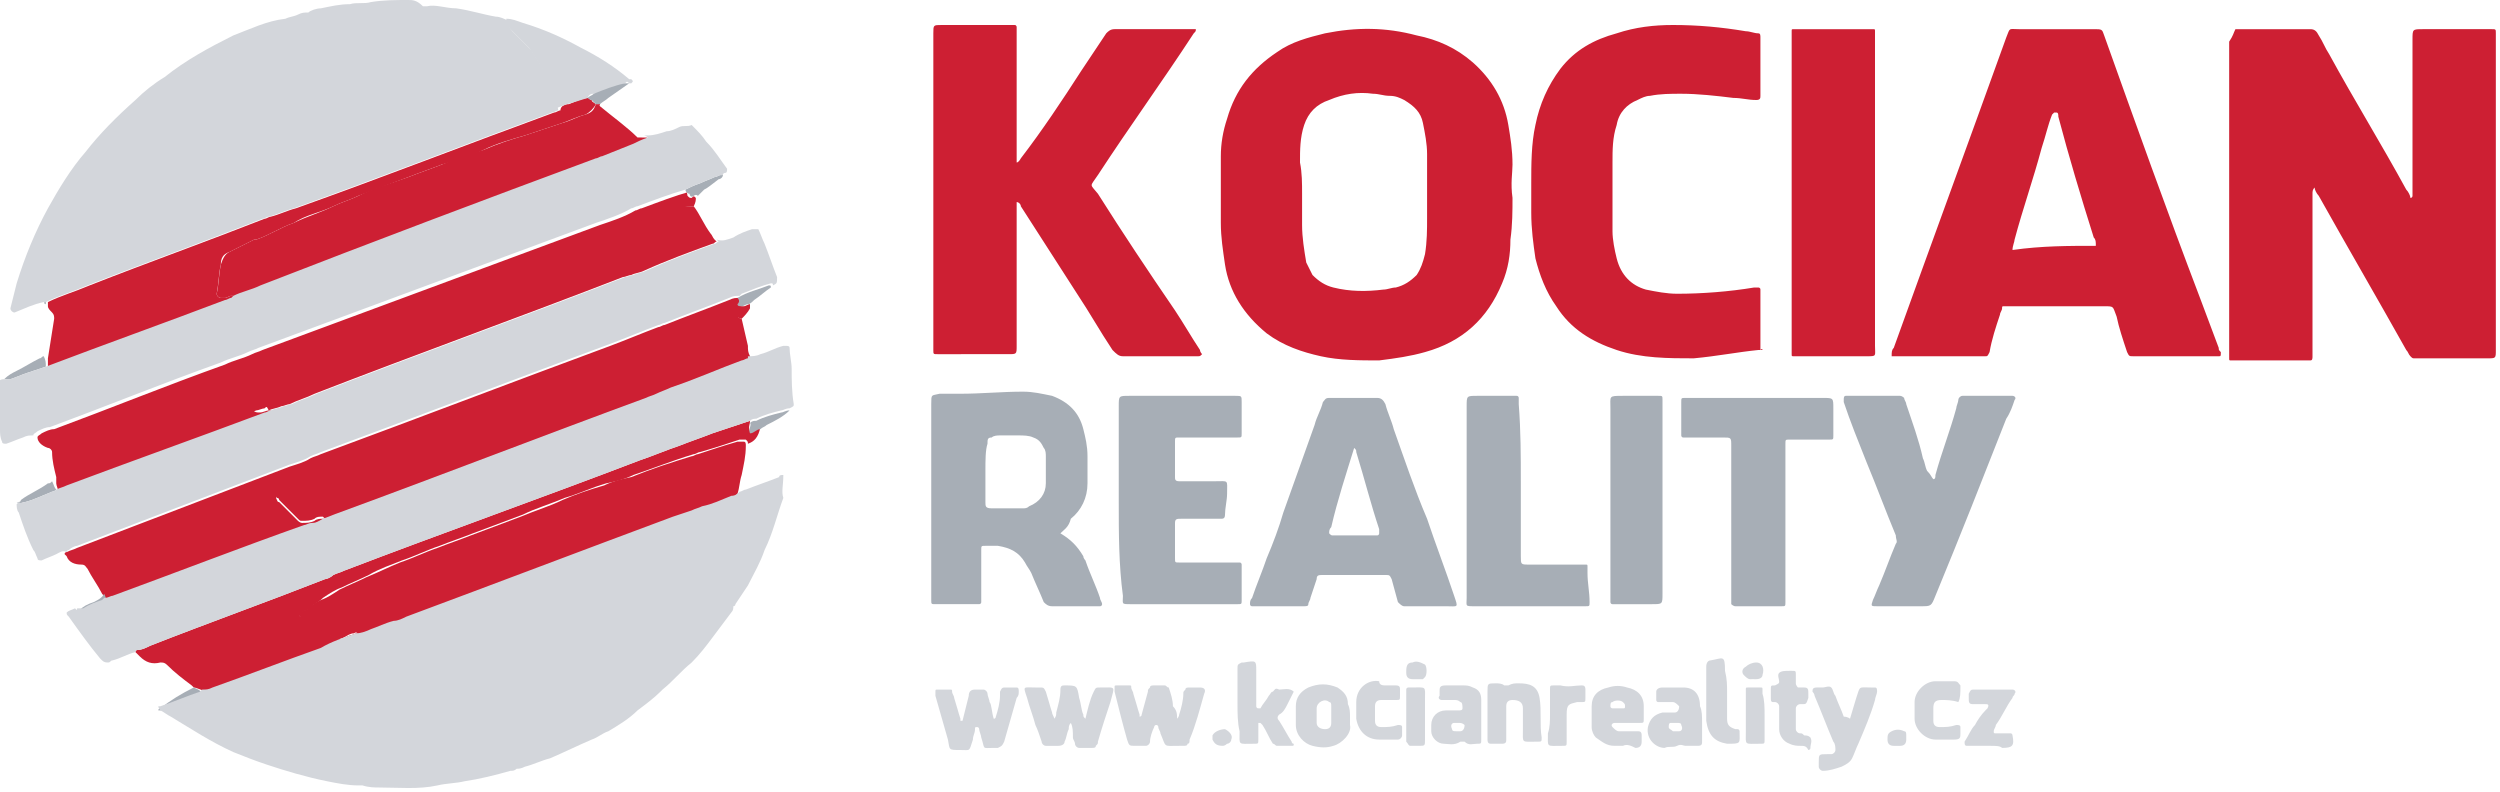 <svg id="Layer_1" xmlns="http://www.w3.org/2000/svg" viewBox="0 0 120 38"><style>.st0{fill:#cd1f33}.st1{fill:#a7aeb6}.st2{fill:#d3d6db}</style><path class="st0" d="M107.3 1.4h3.6c.2 0 .3.1.4.3.2.3.3.6.5.9 1.2 2.2 2.5 4.3 3.7 6.5.1.1.2.3.2.4.1 0 .1-.1.1-.1V1.9c0-.5 0-.5.5-.5h3.3c.2 0 .2 0 .2.2v15.2c0 .4 0 .4-.4.4h-3.5c-.1 0-.1 0-.2-.1s-.1-.2-.2-.3c-1.4-2.5-2.8-4.9-4.2-7.4-.1-.1-.2-.3-.2-.4-.1.1-.1.2-.1.3v7.8c0 .1 0 .2-.1.2h-3.8c-.1 0-.1 0-.1-.1V2c.2-.3.2-.4.3-.6zM72.6 9.5c0 .6 0 1.3-.1 2 0 .7-.1 1.4-.4 2.1-.7 1.7-1.9 2.8-3.7 3.3-.7.2-1.4.3-2.2.4-.9 0-1.9 0-2.8-.2-.9-.2-1.8-.5-2.6-1.1-1.1-.9-1.8-2-2-3.3-.1-.7-.2-1.3-.2-2V7.5c0-.6.1-1.2.3-1.8.4-1.4 1.2-2.4 2.4-3.2.7-.5 1.5-.7 2.3-.9 1.5-.3 2.9-.3 4.4.1 1 .2 1.9.6 2.7 1.3.9.8 1.5 1.8 1.7 3 .1.6.2 1.2.2 1.9 0 .4-.1.9 0 1.6zm-10.1-.2v1.5c0 .6.1 1.2.2 1.8l.3.6c.3.3.6.5 1 .6.8.2 1.6.2 2.4.1.2 0 .4-.1.6-.1.4-.1.7-.3 1-.6.2-.3.3-.6.4-1 .1-.6.1-1.2.1-1.7V7.4c0-.5-.1-1-.2-1.5s-.4-.8-.9-1.1c-.2-.1-.4-.2-.7-.2-.3 0-.5-.1-.8-.1-.7-.1-1.4 0-2.1.3-.6.2-1 .6-1.2 1.2-.2.6-.2 1.2-.2 1.8.1.5.1 1 .1 1.5zm28.3 7.8c0-.2 0-.3.1-.4 1.8-5 3.6-9.9 5.4-14.9.2-.5.1-.4.6-.4h3.6c.4 0 .4 0 .5.3 1.5 4.2 3 8.4 4.6 12.6l.9 2.4c0 .1 0 .1.1.2 0 .2 0 .2-.1.2h-4.1c-.2 0-.2 0-.3-.2-.2-.6-.4-1.2-.5-1.7-.2-.5-.1-.5-.6-.5h-4.8c-.1 0-.1 0-.1.1s-.1.2-.1.3c-.2.6-.4 1.2-.5 1.8-.1.2-.1.2-.2.2h-4.5c.1 0 .1 0 0 0zm9.8-5.3c0-.2 0-.3-.1-.4-.6-1.9-1.2-3.9-1.7-5.8 0-.1 0-.2-.1-.2h-.1l-.1.1c-.2.5-.3 1-.5 1.6-.4 1.5-.9 2.9-1.3 4.4 0 .1-.1.3-.1.5 1.4-.2 2.7-.2 4-.2zM57.7 17c-.1.1-.1.1-.2.1h-3.6c-.2 0-.3-.1-.5-.3-.6-.9-1.1-1.8-1.7-2.7L49 9.9c0-.1-.1-.2-.2-.2v6.9c0 .4 0 .4-.4.4H45c-.2 0-.2 0-.2-.2V1.6c0-.4 0-.4.4-.4h3.5c.1 0 .1.1.1.1v6.5c.1 0 .2-.2.2-.2 1-1.3 2-2.8 2.9-4.2l1.2-1.8c.1-.1.2-.2.4-.2h3.9c0 .1 0 .1-.1.2-1.5 2.3-3.1 4.5-4.6 6.8-.4.6-.4.4 0 .9 1.2 1.9 2.4 3.7 3.7 5.6.4.6.8 1.3 1.2 1.9 0 .1.1.2.1.2zm26.9-.2h-.2c-1 .1-2 .3-3.1.4-1.2 0-2.5 0-3.7-.4-1.2-.4-2.2-1-2.9-2.1-.5-.7-.8-1.5-1-2.3-.1-.7-.2-1.4-.2-2.2V8.8c0-.9 0-1.9.2-2.8.2-1 .6-1.9 1.2-2.7.7-.9 1.6-1.4 2.7-1.7.9-.3 1.8-.4 2.7-.4 1.2 0 2.3.1 3.5.3.2 0 .4.1.6.1.1 0 .1.1.1.2v2.8c0 .1 0 .2-.2.2-.4 0-.7-.1-1.1-.1-.8-.1-1.7-.2-2.5-.2-.5 0-1 0-1.5.1-.2 0-.4.1-.6.2-.5.2-.9.6-1 1.2-.2.6-.2 1.2-.2 1.8v3.3c0 .4.1.9.2 1.3.2.8.7 1.3 1.4 1.5.5.1 1 .2 1.5.2 1.2 0 2.5-.1 3.7-.3h.2s.1 0 .1.1v2.9c.1-.1.1 0 .1 0zM90 9.2v7.4c0 .5.1.5-.4.5h-3.5c-.1 0-.1 0-.1-.1V1.5c0-.1 0-.1.1-.1h3.8c.1 0 .1 0 .1.1v7.7z"/><path class="st1" d="M50.9 25.6c.5.3.8.6 1.1 1.1 0 .1.1.2.1.2.2.6.5 1.2.7 1.8 0 .1.1.2.1.3 0 0 0 .1-.1.1h-2.3c-.2 0-.3-.1-.4-.2-.2-.5-.4-.9-.6-1.4-.1-.2-.2-.3-.3-.5-.3-.5-.7-.7-1.3-.8h-.6c-.2 0-.2 0-.2.2v2.5c0 .1-.1.1-.1.1h-2.1c-.2 0-.2 0-.2-.2v-9.4c0-.5 0-.4.4-.5h1c1 0 2-.1 3-.1.5 0 .9.1 1.4.2.8.3 1.3.8 1.5 1.6.1.4.2.8.2 1.3v1.3c0 .7-.3 1.3-.8 1.7-.1.4-.3.5-.5.7zm-3.6-3v1.5c0 .2 0 .3.3.3h1.5c.1 0 .2 0 .3-.1.5-.2.8-.6.8-1.1v-1.3c0-.1 0-.3-.1-.4-.1-.2-.2-.4-.5-.5-.2-.1-.5-.1-.7-.1H48c-.1 0-.3 0-.4.1-.2 0-.2.1-.2.3-.1.3-.1.8-.1 1.3z"/><path class="st0" d="M33.3 9.9c.3.4.5.9.8 1.3.1.1.1.2.2.3l.1.1c-.1 0-.1.1-.2.1-1.1.4-2.2.8-3.3 1.3-.2.1-.4.1-.6.2-.1 0-.3.1-.4.1C25 15.2 20 17 15.1 18.9c-.4.2-.8.3-1.2.5-.1 0-.3.1-.4.1-.2.1-.4.1-.6.2-.1-.2-.1-.2-.2-.1-.1 0-.3.1-.4.1-.2.1-.3 0-.4-.2-.1-.4-.2-.8-.4-1.2 0-.1 0-.2.1-.3.1-.1.2-.1.2-.1.1-.1.3-.1.4-.2.2-.2.4-.2.6-.3.3-.2.7-.3 1.1-.5.1-.1.2-.1.3-.2.5-.2 1.1-.4 1.6-.7.6-.2 1.2-.5 1.8-.7.8-.3 1.5-.6 2.3-.8.2-.1.3-.2.5-.2l.9-.3 1.5-.6c.3-.1.7-.2 1-.4.9-.3 1.7-.7 2.6-1 .4-.2.9-.3 1.3-.5.3-.1.7-.2 1-.4l.9-.3c.2-.1.4-.1.6-.2.1-.1.3-.1.4-.1.6-.2 1.3-.4 1.9-.6h.8zm2.3 5.4c.1.4.2.9.3 1.3 0 .2 0 .3.1.5v.1c-.1 0-.2.1-.3.1-1.1.4-2.2.9-3.4 1.3-.2.1-.5.2-.7.3-.2.1-.3.1-.5.2-4.9 1.8-9.8 3.7-14.7 5.5-.3.1-.5.2-.8.3l-.1-.1c-.2 0-.3 0-.4.1-.2.1-.4.1-.6.1-.1 0-.1 0-.2-.1l-.9-.9s0-.1-.1-.1c-.1-.1-.1-.3.1-.3h.1c.2-.1.4-.2.6-.4.2-.1.5-.1.7-.3.3-.2.6-.3.9-.4.1 0 .2-.1.3-.1.7-.3 1.3-.6 2-.9.3-.1.6-.2.8-.3.4-.2.8-.3 1.2-.5.4-.1.7-.3 1.1-.4.5-.2 1.1-.4 1.6-.6.1 0 .2-.1.3-.1.8-.3 1.6-.6 2.3-.9.7-.3 1.3-.5 2-.7.4-.2.9-.3 1.3-.5.5-.2 1-.4 1.6-.6.3-.1.5-.2.8-.3.6-.2 1.1-.4 1.7-.6.2-.1.4-.2.6-.2.1 0 .1 0 .2-.1l1.8-.6c.1.1.2.2.3.2zM19 29.9c-.4.1-.8.3-1.1.4-.2.1-.5.2-.7.2 0-.1-.1-.2-.2-.1-.2 0-.3.1-.5.2s-.3.1-.5 0c-.4-.2-.8-.4-1.2-.7-.1-.1-.3-.2-.4-.3-.1-.1-.1-.2 0-.2.1-.1.3-.1.4-.2.2-.2.4-.3.6-.4.3-.1.6-.3.9-.5.4-.2.9-.4 1.3-.6.5-.2 1.1-.5 1.6-.7.6-.2 1.2-.5 1.8-.7.5-.2 1.1-.4 1.6-.6l2.4-.9c.7-.3 1.4-.5 2-.8.7-.3 1.3-.5 2-.7.4-.2.8-.3 1.3-.4 1-.4 1.9-.7 2.9-1 .1 0 .2-.1.3-.1.6-.2 1.2-.4 1.9-.6h.3c.1 0 .1.1.1.2 0 .5-.1.9-.2 1.4-.1.3-.1.6-.2.9-.1.1-.2.2-.4.2-.5.2-.9.4-1.4.5-.2.1-.3.1-.5.2l-.9.3c-4.3 1.6-8.5 3.2-12.8 4.8-.1 0-.2.1-.4.2z"/><path class="st1" d="M65 19.1h1.1c.2 0 .3.1.4.3.1.4.3.8.4 1.2.5 1.4 1 2.9 1.6 4.3.4 1.2.9 2.5 1.3 3.7.2.6.2.5-.4.5h-2c-.1 0-.2-.1-.3-.2-.1-.4-.2-.7-.3-1.1-.1-.2-.1-.2-.3-.2h-3c-.2 0-.3 0-.3.2l-.3.9c0 .1-.1.2-.1.3 0 .1-.1.1-.2.1h-2.5c-.1 0-.1-.1-.1-.1 0-.1 0-.2.1-.3.2-.6.5-1.3.7-1.9.3-.7.6-1.5.8-2.2l1.5-4.2c.1-.4.3-.7.4-1.1.1-.1.1-.2.3-.2H65zm-1.2 6.5c.1.1.1.1.2.1h2.1c.1 0 .1-.1.1-.1v-.2c-.4-1.2-.7-2.4-1.1-3.7 0-.1 0-.1-.1-.2-.4 1.3-.8 2.5-1.1 3.8-.1.1-.1.2-.1.3z"/><path class="st0" d="M30.8 6.6h.2s.1 0 .2.1c-.3.1-.5.2-.7.3l-1.5.6c-.1 0-.2.1-.3.1-5.4 2-10.7 4-16.1 6.1-.4.2-.9.3-1.3.5 0-.1-.1-.1-.2-.1s-.2.1-.3.1h-.2c-.1 0-.2-.1-.2-.2.1-.4.1-.9.2-1.4.1-.3.2-.5.4-.6l1.2-.6h.1c.6-.2 1.2-.6 1.8-.8.6-.3 1.3-.5 1.9-.8.4-.2.8-.3 1.2-.5.8-.4 1.6-.6 2.4-.9.5-.2 1.1-.4 1.6-.6.7-.3 1.3-.5 2-.7.7-.3 1.3-.5 2-.7l1.8-.6c.4-.1.7-.3 1.1-.4.3-.1.4-.2.5-.5h.1l.1.1c.6.5 1.3 1 1.8 1.5h.2zm4.8 8.7c-.1 0-.2-.1-.3-.1-.6.2-1.2.3-1.8.6 0 0-.1.1-.2.1-.2 0-.4.1-.6.2-.6.2-1.1.4-1.7.6-.3.1-.5.2-.8.3-.5.2-1 .4-1.6.6-.4.2-.9.3-1.3.5-.7.2-1.3.5-2 .7-.8.3-1.6.6-2.3.9-.1 0-.2.1-.3.1-.6.2-1.1.4-1.6.6-.4.1-.7.3-1.1.4-.4.2-.8.3-1.2.5-.3.1-.6.2-.8.3-.7.3-1.3.6-2 .9-.1 0-.2.1-.3.1-.3.1-.6.2-.9.4-.2.1-.5.2-.7.3-.2.1-.4.3-.6.4h-.1c-.1.1-.2.2-.1.3 0 0 0 .1.1.1l.9.9s.1.1.2.1c.2 0 .4 0 .6-.1.1-.1.3-.1.4-.1.1 0 .1 0 .1.1-.2.1-.3.2-.5.2s-.3.1-.4.1c-3.1 1.1-6.2 2.3-9.2 3.4-.1 0-.2.1-.4.1-.1-.1-.1-.2-.2-.3-.2-.4-.5-.8-.7-1.2-.1-.1-.1-.2-.3-.2-.3 0-.6-.1-.7-.4l-.1-.1c0-.1.1-.1.1-.1.2-.1.3-.1.5-.2l10.2-3.9c.3-.1.7-.2 1-.4.2-.1.3-.1.5-.2 4.6-1.7 9.3-3.5 13.9-5.2.8-.3 1.5-.6 2.3-.9.1 0 .2-.1.3-.1 1-.4 2.1-.8 3.1-1.2.2-.1.3-.1.5-.1v.3c0 .1.1.1.2.1s.2-.1.3-.1v.2c-.1.2-.3.4-.4.5zm-2.3-5.4c-.2 0-.4 0-.6.1-.6.2-1.3.4-1.9.6-.1 0-.3.1-.4.1-.2.1-.4.1-.6.2l-.9.3c-.3.1-.7.2-1 .4-.4.2-.9.3-1.3.5-.9.3-1.7.7-2.6 1-.3.1-.7.2-1 .4l-1.5.6-.9.3c-.2 0-.3.2-.5.2-.8.3-1.5.5-2.3.8-.6.2-1.2.5-1.8.7-.5.2-1.1.4-1.6.7-.1 0-.2.1-.3.2-.4.2-.7.3-1.1.5l-.6.3c-.1.1-.3.2-.4.2-.1 0-.2.1-.2.1-.1.1-.1.2-.1.3.1.4.2.8.4 1.2.1.2.2.2.4.2.1 0 .3-.1.4-.1.1 0 .1 0 .2.1-.1 0-.2.1-.3.1-3.2 1.2-6.3 2.3-9.5 3.5-.2.1-.3.1-.5.2 0-.1-.1-.3-.1-.4v-.3c-.1-.4-.2-.8-.2-1.2 0-.1-.1-.2-.2-.2-.3-.1-.5-.3-.5-.5 0-.1.1-.1.2-.2.2-.1.4-.2.6-.2 2.7-1 5.4-2.1 8.2-3.1.4-.2.9-.3 1.3-.5.2-.1.3-.1.5-.2l16.2-6c.6-.2 1.2-.4 1.7-.7.1 0 .2-.1.3-.1.8-.3 1.6-.6 2.3-.8-.2 0-.1.1-.1.2.1.1.1.1.2.1.1-.1.1-.1.2 0 0 .1 0 .2-.1.4z"/><path class="st1" d="M53.7 24.1v-4.6c0-.5 0-.5.5-.5h5.1c.3 0 .3 0 .3.3v1.5c0 .2 0 .2-.2.2h-2.8c-.2 0-.2 0-.2.2v1.7c0 .1 0 .2.2.2h1.7c.7 0 .6-.1.6.6 0 .3-.1.7-.1 1 0 .2-.1.2-.2.2h-1.9c-.2 0-.3 0-.3.2v1.7c0 .2 0 .2.2.2h2.9c.1 0 .1.1.1.1v1.7c0 .2 0 .2-.2.2h-5.1c-.5 0-.4 0-.4-.4-.2-1.5-.2-3-.2-4.5zM92.8 23c.1 0 .1-.1.1-.2.3-1.1.7-2.1 1-3.2 0-.1.1-.3.1-.4 0-.1.1-.2.2-.2h2.4c.1 0 .2.1.1.2-.1.3-.2.6-.4.9-1.1 2.8-2.2 5.6-3.4 8.5-.2.5-.2.5-.7.5h-2.1c-.3 0-.3 0-.2-.3.1-.2.2-.5.3-.7.3-.7.5-1.3.8-2 .1-.1 0-.2 0-.4-.5-1.2-.9-2.3-1.4-3.5-.4-1-.8-2-1.1-2.9v-.1c0-.1 0-.2.1-.2h2.6c.1 0 .2.1.2.1 0 .1.1.2.1.3.3.9.6 1.7.8 2.6.1.2.1.4.2.6.2.2.2.3.3.4z"/><path class="st0" d="M28.6 5c-.1.2-.3.4-.5.5-.4.1-.8.3-1.1.4l-1.8.6c-.7.2-1.4.4-2 .7-.6.3-1.3.5-2 .7-.5.2-1.1.4-1.6.6l-2.4.9c-.4.2-.8.3-1.2.5-.6.3-1.3.4-1.9.8-.6.2-1.2.6-1.8.8h-.1l-1.2.6c-.3.1-.4.3-.4.6-.1.4-.1.9-.2 1.4 0 .1.1.2.2.2h.2c.1 0 .2-.1.3-.1.1 0 .2 0 .2.1l-.1.1c-.1 0-.2.1-.3.1-2.9 1.1-5.7 2.1-8.6 3.2v-.5c.1-.6.2-1.3.3-1.9 0-.1 0-.2-.1-.3-.1-.1-.2-.2-.2-.3v-.2c.6-.3 1.3-.5 2-.8 2.8-1.1 5.6-2.1 8.4-3.2.1 0 .2-.1.3-.1.4-.1.8-.3 1.2-.4 4.2-1.5 8.3-3.1 12.4-4.6.1 0 .2-.1.3-.1 0-.2.2-.3.4-.3.3-.1.6-.3 1-.3 0 .1.1.1.1.1 0 .1.1.1.2.2zm7.3 16.3c0-.1 0-.1-.1-.2h-.3c-.6.2-1.2.4-1.9.6-.1 0-.2.1-.3.1-1 .3-2 .7-2.9 1-.4.2-.8.3-1.3.4-.7.2-1.3.5-2 .7-.7.3-1.4.5-2 .8l-2.4.9c-.5.2-1.1.4-1.6.6-.6.2-1.2.5-1.8.7-.5.2-1.1.4-1.6.7-.4.2-.9.4-1.3.6-.3.1-.6.3-.9.5-.3.3-.5.3-.6.5-.1.1-.3.1-.4.2-.1.1-.2.2 0 .2.1.1.3.2.4.3.4.3.8.5 1.2.7.2.1.3.1.5 0 .1-.1.3-.1.5-.2.1 0 .2 0 .2.1-.6.2-1.2.4-1.7.7-1.7.6-3.5 1.3-5.2 1.9-.2.1-.3.1-.5.1-.3-.1-.5-.2-.6-.2l-.1-.1c-.4-.3-.8-.6-1.2-1-.1-.1-.2-.1-.3-.1-.4.1-.7 0-1-.3l-.2-.2c0-.1.1-.1.1-.1.2 0 .4-.1.6-.2 2.8-1.1 5.6-2.1 8.4-3.2.1 0 .3-.1.4-.2.2-.1.3-.1.5-.2 4.7-1.8 9.5-3.5 14.2-5.3.6-.2 1.3-.5 1.9-.7.5-.2 1.1-.4 1.6-.6l1.8-.6c0 .2-.1.3 0 .5.2 0 .3-.2.5-.2-.1.5-.3.7-.6.8z"/><path class="st1" d="M83.1 25.1v-3.7c0-.4 0-.4-.4-.4h-1.9c-.1 0-.1-.1-.1-.1v-1.6c0-.2 0-.2.2-.2h6.6c.5 0 .5 0 .5.5v1.3c0 .2 0 .2-.2.2h-1.9c-.2 0-.2 0-.2.2v7.6c0 .2 0 .2-.2.2h-2.2c-.1 0-.2-.1-.2-.1v-3.9zm-10.1-2v3.6c0 .4 0 .4.4.4h2.7c.1 0 .1 0 .1.1v.3c0 .5.1.9.1 1.4 0 .2 0 .2-.2.2h-5.3c-.5 0-.4 0-.4-.4v-9.2c0-.5 0-.5.5-.5h1.9c.1 0 .1.1.1.1v.3c.1 1.3.1 2.5.1 3.7zm4.3.9v-4.4c0-.6-.1-.6.6-.6h1.7c.2 0 .2 0 .2.2v9.3c0 .5 0 .5-.5.5h-1.9c-.1 0-.1-.1-.1-.1V24z"/><path class="st2" d="M28.2 4.7c-.3.1-.6.2-1 .3-.2.1-.3.1-.5.2-.1-.5-.2-.9-.4-1.3-.2-.6-.6-1.1-.9-1.6l-.3-.3-.6-.6c-.1-.1-.2-.3-.2-.5.3 0 .5.1.8.2 1 .3 1.9.7 2.8 1.2.8.4 1.6.9 2.3 1.5h.1c.1.1.1.1 0 .2h-.1c-.1-.1-.1-.1-.2 0-.5.2-1 .4-1.5.5-.1 0-.2 0-.3.2zm28.3 29.8c.1-.1.1-.2.1-.2.1-.3.2-.7.2-1 0-.1 0-.1.1-.2 0-.1.1-.1.2-.1h.5c.2 0 .3.1.2.3-.2.7-.4 1.5-.7 2.2 0 .1 0 .2-.1.2 0 .1-.1.1-.2.1h-.2c-.8 0-.6.1-.9-.6 0-.1-.1-.2-.1-.3 0 0 0-.1-.1-.1s-.1.1-.1.1c-.1.2-.2.5-.2.7 0 .1-.1.2-.2.2h-.5c-.3 0-.3 0-.4-.3-.2-.7-.4-1.5-.6-2.3V33c0-.1 0-.1.1-.1h.6c.1 0 .1 0 .1.1s.1.2.1.3c.1.3.2.7.3 1v.1s.1 0 .1-.1c.1-.4.2-.7.3-1.1 0-.1 0-.1.1-.2 0-.1.1-.1.2-.1h.5c.1 0 .1.1.2.1.1.3.2.6.2.9.2.2.2.4.2.6z"/><path class="st2" d="M51.4 34.7c-.1.1-.1.2-.1.3-.1.2-.1.4-.2.6 0 .1-.1.2-.3.2h-.6c-.1 0-.2-.1-.2-.2-.1-.3-.2-.6-.3-.8-.1-.4-.3-.9-.4-1.3-.2-.6-.2-.5.4-.5h.2c.2 0 .2 0 .3.2.1.3.2.7.3 1 0 .1.1.2.1.3.1-.1.1-.2.1-.3.1-.4.2-.7.2-1.1 0-.2.1-.2.2-.2.6 0 .6 0 .7.6.1.3.1.6.2.8 0 .1 0 .1.1.2.1-.4.2-.9.4-1.3.1-.2.1-.2.3-.2.8 0 .7-.1.5.7-.2.6-.4 1.2-.6 1.9 0 .1 0 .1-.1.2 0 .1-.1.1-.2.1h-.6c-.1 0-.2-.1-.2-.2s-.1-.2-.1-.3c0-.3 0-.5-.1-.7zm-3.7-.2c.1 0 .1-.1.1-.1.1-.3.2-.7.2-1v-.2c.1-.2.1-.2.3-.2h.5c.1 0 .1.1.1.2s0 .2-.1.3l-.6 2.1c-.1.2-.1.2-.3.3h-.2c-.6 0-.4.1-.6-.5 0-.1-.1-.3-.1-.4 0 0 0-.1-.1-.1s-.1 0-.1.1c0 .2-.1.3-.1.5-.2.6-.1.5-.6.5-.6 0-.5 0-.6-.5l-.6-2.1v-.2c0-.1 0-.1.1-.1h.6c.1 0 .1 0 .1.1s.1.2.1.3c.1.3.2.7.3 1v.1h.1l.3-1.2c0-.2.1-.3.3-.3h.4c.1 0 .2.1.2.2s.1.3.1.4c.1.1.1.5.2.8zm11.7-.7v-1.7c0-.2 0-.2.2-.3h.1c.6-.1.6-.1.6.4v1.7s0 .1.1.1h.1c.1-.2.3-.4.4-.6.1-.1.1-.2.2-.2.1-.1.1-.2.3-.1.2 0 .5-.1.7.1l-.3.6c-.1.2-.2.4-.4.5-.1.1-.1.2 0 .3.2.3.4.7.6 1 0 0 0 .1.1.1 0 .1 0 .1-.1.1h-.7c-.1 0-.1-.1-.2-.1-.2-.3-.3-.6-.5-.9l-.1-.1h-.1v.8c0 .2 0 .2-.2.2-.8 0-.7.1-.7-.6-.1-.4-.1-.9-.1-1.3zm29.4.7c.1-.3.2-.7.3-1 .2-.6.1-.5.7-.5h.2c.1 0 .1.1.1.2s-.1.3-.1.4c-.2.7-.5 1.4-.8 2.1-.1.2-.2.5-.3.7-.1.2-.3.3-.5.4-.3.1-.6.2-.9.2-.1 0-.2-.1-.2-.2v-.2c0-.4 0-.4.4-.4h.2c.1 0 .2-.1.2-.2s0-.3-.1-.4c-.3-.7-.6-1.5-.9-2.2 0 0 0-.1-.1-.2 0-.1 0-.2.2-.2h.3c.1 0 .3-.1.4 0 .1.1.1.3.2.4.1.3.3.7.4 1 .2 0 .3.1.3.1zm-10.9 1.3h-.4c-.4 0-.6-.2-.9-.4-.1-.1-.2-.3-.2-.5v-1c0-.5.3-.8.8-.9.3-.1.6-.1.9 0 .5.1.8.4.8.9v.6c0 .2 0 .2-.2.2h-1.2c-.1 0-.2.1-.1.2s.2.2.3.2h.9c.1 0 .2 0 .2.2v.3c0 .2-.1.3-.3.3-.2-.1-.4-.2-.6-.1zm-.2-1.8h.2c.1 0 .1 0 .1-.1s0-.1-.1-.2-.4-.1-.5 0c-.1 0-.1.1-.1.2s.1.1.1.1h.3zm-6.3.3v-1.1c0-.4 0-.4.4-.4.1 0 .3 0 .4.1h.2c.2-.1.3-.1.5-.1.5 0 .9.1 1 .7.1.6 0 1.3.1 1.9 0 .2 0 .2-.2.2-.8 0-.7.1-.7-.6v-1c0-.3-.2-.4-.5-.4-.2 0-.3.1-.3.3v1.6c0 .1 0 .2-.2.2h-.5c-.1 0-.2 0-.2-.2v-1.2zm-6.6.1v.4c.1.4-.4.9-.8 1-.3.1-.6.1-1 0s-.8-.5-.8-1v-.9c0-.4.2-.7.6-.9.5-.2.9-.2 1.4 0 .3.2.5.4.5.8.1.2.1.4.1.6zm-.9-.1v-.4c0-.1 0-.2-.1-.2-.2-.2-.6 0-.6.3v.7c0 .2.2.3.4.3s.3-.1.3-.3v-.4zm17.8.4v.9c0 .1 0 .2-.2.2h-.6c-.1 0-.2-.1-.4 0s-.4 0-.6.1c-.4 0-.9-.4-.8-1 .1-.4.3-.6.7-.7h.6c.1 0 .2-.1.2-.3-.1-.1-.2-.2-.3-.2h-.7c-.1 0-.1-.1-.1-.1v-.4c0-.1.1-.2.3-.2h1c.5 0 .8.3.8.9.1.2.1.5.1.8zm-1.3.4h.2c.1 0 .2-.1.1-.3 0-.1-.1-.1-.2-.1h-.3c-.1 0-.1.1-.1.2s.1.1.2.2h.1zm-9.3-.5v.9c0 .2 0 .2-.2.2s-.4.1-.6-.1h-.2c-.3.2-.6.1-.8.1-.3 0-.6-.3-.6-.6v-.3c0-.4.3-.7.7-.7h.6c.1 0 .2 0 .2-.1s0-.3-.1-.3c-.1-.1-.2-.1-.3-.1h-.6c-.1 0-.2-.1-.1-.2v-.2c0-.2 0-.3.3-.3h.8c.2 0 .3 0 .5.1.3.1.4.3.4.6v1zm-1.1.1h-.2c-.1 0-.2.1-.1.3 0 .1.1.1.2.1h.2c.1 0 .2-.1.2-.3-.1-.1-.2-.1-.3-.1zm25.5 1.1h-1.1c-.1 0-.1-.1-.1-.2.2-.3.3-.6.5-.8.1-.2.3-.5.5-.7l.1-.1c.1-.2 0-.2-.1-.2h-.6c-.2 0-.2-.1-.2-.3v-.2c.1-.2.1-.2.3-.2h1.8c.1 0 .2.1.1.2 0 .1-.1.1-.1.2-.3.4-.5.9-.8 1.3 0 .1-.1.2-.1.3 0 .1 0 .1.1.1h.7c.1 0 .1.1.1.1.1.5 0 .6-.5.6-.1-.1-.3-.1-.6-.1zm-9.1 0c-.1 0-.3 0-.5-.1-.3-.1-.5-.4-.5-.7v-1.1c0-.1-.1-.2-.2-.2h-.1c-.1 0-.1-.1-.1-.2v-.4c0-.2 0-.2.2-.2.2-.1.2-.1.2-.2s-.1-.3 0-.4c.1-.1.3-.1.5-.1h.1c.2 0 .2 0 .2.2v.4c0 .1.1.2.1.2h.3c.2 0 .2.1.2.3v.2c-.1.3-.1.3-.3.3h-.1c-.1 0-.2.1-.2.2v1c0 .1.1.2.2.2s.1 0 .2.1c.1 0 .2 0 .3.1.1.2 0 .3 0 .5 0 .1-.1.1-.1.1-.1-.2-.2-.2-.4-.2zm7.6-2.1c-.3-.1-.6-.1-.8-.1-.3 0-.4.1-.4.4v.6c0 .2.1.3.3.3.3 0 .5 0 .8-.1.1 0 .2 0 .2.1v.3c0 .2 0 .3-.3.3h-.9c-.5 0-1-.5-1-1v-.8c0-.5.5-1 1-1h.9c.2 0 .2.1.3.2 0 .4 0 .6-.1.8zm-27.5-.8h.5c.2 0 .2.1.2.2v.3c0 .2 0 .2-.2.2h-.7c-.2 0-.3.1-.3.3v.7c0 .2.1.3.3.3.3 0 .5 0 .8-.1.1 0 .2 0 .2.1v.4c0 .1-.1.2-.2.2h-.9c-.6 0-1-.4-1.1-1v-.8c0-.7.6-1.1 1.1-1 0 .2.2.2.3.2zm16.4.3v1.3c0 .3.1.4.4.5h.1c.1 0 .1.1.1.1 0 .6.1.6-.6.6-.6-.1-.9-.4-1-1.1V32c0-.2.1-.3.2-.3.6-.1.7-.3.7.5.1.4.1.7.1 1zm-8.5 1.1v-1.2c0-.2 0-.2.2-.2h.3c.4.1.7 0 1 0 .1 0 .2 0 .2.2v.4c0 .2 0 .2-.2.2h-.2c-.4.1-.5.1-.5.6v1.3c0 .2 0 .2-.2.2-.8 0-.7.1-.7-.6.1-.3.1-.6.1-.9zm10.3 0v1.2c0 .2 0 .2-.2.2-.8 0-.7.1-.7-.6v-2c0-.1 0-.1.1-.1h.6c.1 0 .1 0 .1.1v.2c.1.3.1.7.1 1zm-16.3.1v1.1c0 .3 0 .3-.3.3h-.4c-.1 0-.1-.1-.2-.2v-2.5c0-.1.1-.1.1-.1h.1c.8 0 .7-.1.7.6v.8z"/><path class="st1" d="M28.2 4.7c.1-.1.2-.1.3-.2.5-.2 1-.4 1.5-.5h.2c-.3.2-.7.5-1 .7-.1.1-.3.2-.4.3h-.2l-.2-.2c-.1 0-.2-.1-.2-.1zM36 20.3c.1-.1.2-.1.3-.1.4-.2.8-.3 1.2-.4.1 0 .2-.1.4-.1-.3.3-.7.5-1.1.7-.1.1-.2.1-.3.2-.2 0-.3.2-.5.2-.1-.2.1-.4 0-.5z"/><path class="st2" d="M58.7 35.8c-.3 0-.4-.1-.5-.3v-.2c.1-.2.4-.3.6-.3.2.1.4.3.3.5 0 .1-.1.2-.2.2-.1.1-.2.1-.2.1zm25.5-3.2H84c-.1 0-.2-.1-.3-.2-.1-.1-.1-.3.1-.4.1-.1.3-.2.5-.2.3 0 .4.3.3.6 0 .1-.1.2-.3.2h-.1z"/><path class="st1" d="M9.3 33c.2.1.3.1.4.3l-.1.1c-.6.2-1.3.5-1.9.7h-.1c0-.1.1-.1.1-.1.5-.4 1-.7 1.6-1z"/><path class="st2" d="M68 32.6h-.2c-.2 0-.3-.1-.3-.3v-.1c0-.3.1-.4.3-.4.2-.1.4 0 .6.1.1.1.1.5 0 .6l-.1.1H68zm23.1 3.2h-.2c-.2 0-.3-.1-.3-.3 0-.2 0-.3.2-.4.2-.1.4-.1.6 0 .1 0 .1.1.1.2v.2c0 .2-.1.3-.3.3h-.1z"/><path class="st1" d="M2.2 17.6l-.9.3c-.3.1-.5.2-.8.3H.2c.2-.2.4-.3.6-.4.4-.2.7-.4 1.1-.6.1 0 .1-.1.2-.1.1.2.1.3.1.5zm33.2-3.3c.1 0 .1 0 0 0 .5-.3 1-.4 1.5-.6.1 0 .1 0 .1.1-.3.2-.5.4-.8.6-.1.1-.2.2-.3.2-.1 0-.2.1-.3.1-.1 0-.2 0-.2-.1.1-.1.1-.2 0-.3zm-2.5-5.2c.2-.1.4-.2.7-.3.2-.1.5-.2.7-.3.1 0 .2-.1.4-.1 0 .1-.1.2-.2.2-.4.3-.5.4-.7.5l-.3.3c-.1-.1-.2 0-.2 0-.1.1-.2 0-.2-.1-.1 0-.2-.1-.2-.2zM2.7 23.5c-.1.1-.2.1-.2.1-.5.2-.9.4-1.3.5-.1 0-.2.1-.4 0 .1 0 .2 0 .2-.1.4-.3.9-.5 1.3-.8.1 0 .1 0 .2-.1.1.2.1.3.2.4zm2.4 5.3l-.1.1c-.3.1-.6.2-.9.4h-.3c.2-.2.4-.3.7-.4.2-.1.4-.2.5-.4 0 0 .1.2.1.3zM2.2 14.4v.2c-.1 0-.1-.1 0-.2-.1 0-.1 0 0 0z"/><path class="st0" d="M28.7 5h.1c0 .1 0 .1-.1 0 .1.1 0 .1 0 0z"/><path class="st1" d="M3.7 29.3zM34.5 8.5c0-.1.1-.1.1-.1 0 .1 0 .1-.1.1zM.9 24.2s-.1 0 0 0c-.1 0 0 0 0 0zm35-9.4s.1 0 0 0c.1 0 0 0 0 0z"/><path class="st2" d="M.7 15c.5-.2.9-.4 1.4-.5h.1c.6-.3 1.3-.5 2-.8 2.8-1.1 5.6-2.1 8.4-3.2.1 0 .2-.1.3-.1.4-.1.8-.3 1.2-.4 4.2-1.5 8.3-3.1 12.4-4.6.1 0 .2-.1.3-.1-.1-.5-.2-.9-.4-1.3-.2-.6-.6-1.1-.9-1.6l-.3-.3-.6-.6c-.1-.1-.2-.3-.2-.5-.2-.1-.4-.2-.6-.2-.6-.1-1.2-.3-1.9-.4-.5 0-1-.2-1.4-.1h-.2c-.3-.3-.5-.3-.7-.3-.6 0-1.2 0-1.8.1-.3.1-.7 0-1 .1-.5 0-.9.1-1.4.2-.2 0-.5.1-.6.2-.2 0-.3 0-.5.1s-.4.1-.6.2c-.9.1-1.7.5-2.5.8-1.2.6-2.3 1.2-3.3 2-.5.3-1 .7-1.4 1.1-.9.8-1.7 1.6-2.4 2.5-.7.8-1.3 1.8-1.8 2.7-.6 1.1-1.1 2.3-1.5 3.6l-.3 1.2c0 .1.1.2.2.2zm.2 9.2zm2.8 2l10.2-3.9c.3-.1.7-.2 1-.4.2-.1.3-.1.5-.2 4.6-1.7 9.3-3.5 13.9-5.2.8-.3 1.5-.6 2.3-.9.1 0 .2-.1.3-.1 1-.4 2.1-.8 3.1-1.2.2-.1.3-.1.5-.1l.1-.1c.5-.2 1-.4 1.4-.5.1 0 .1 0 .1.1.2-.1.2-.1.2-.4-.2-.5-.4-1.1-.6-1.6-.1-.2-.2-.5-.3-.7h-.3c-.3.1-.6.2-.9.4-.3.1-.5.2-.8.1l.1.1c-.1 0-.1.1-.2.1-1.1.4-2.2.8-3.3 1.3-.2.1-.4.1-.6.2-.1 0-.3.1-.4.1-4.9 1.9-9.9 3.7-14.8 5.6-.4.2-.8.3-1.2.5-.1 0-.3.1-.4.1-.2.1-.4.1-.6.2-.1 0-.2.1-.3.1-3.2 1.2-6.3 2.3-9.5 3.5-.2.1-.3.1-.5.2-.1.1-.2.1-.2.1-.5.2-.9.4-1.3.5-.1 0-.2.1-.3 0l-.1.1c0 .1 0 .3.1.4.2.6.4 1.2.7 1.8.1.1.1.2.2.4 0 .1.1.1.2.1.2-.1.5-.2.7-.3.2-.1.3-.2.5-.1 0-.1.1-.1.1-.1.1-.1.3-.2.4-.2zm0 3.1zm-2.1-8.4c0-.1.1-.1.2-.2.2-.1.4-.2.6-.2 2.7-1 5.4-2.1 8.2-3.1.4-.2.9-.3 1.3-.5.2-.1.3-.1.5-.2l16.2-6c.6-.2 1.2-.4 1.7-.7.1 0 .2-.1.3-.1.8-.3 1.6-.6 2.3-.8.2-.1.4-.2.7-.3.2-.1.5-.2.7-.3.1 0 .2-.1.4-.1 0-.1.1-.1.1-.1.1 0 .1-.1.1-.2-.3-.4-.6-.9-1-1.3-.2-.3-.4-.5-.7-.8-.2.1-.4 0-.6.1-.2.1-.4.2-.6.2-.3.1-.6.2-.9.2h-.2s.1 0 .2.1c-.3.1-.5.2-.7.3l-1.5.6c-.1 0-.2.1-.3.1-5.4 2-10.7 4-16.1 6.1-.4.2-.9.3-1.3.5l-.1.1c-.1 0-.2.1-.3.1-2.9 1.1-5.7 2.1-8.6 3.2l-.9.3c-.3.1-.5.2-.8.3H.2c-.2 0-.3.1-.3.2v1.2c0 .3.1.6.1 1 0 .2 0 .4.1.6 0 .1.1.1.2.1.3-.1.5-.2.8-.3.2-.1.3-.1.5-.1zM38 17.7c0-.3-.1-.7-.1-1 0-.1-.1-.1-.2-.1h-.1c-.4.1-.7.3-1.1.4-.2.1-.4.1-.6.1v.1c-.1 0-.2.1-.3.1-1.1.4-2.2.9-3.4 1.3-.2.1-.5.2-.7.3-.2.1-.3.1-.5.2-4.9 1.8-9.8 3.7-14.7 5.5-.3.1-.5.2-.8.3-.2.1-.3.2-.5.2s-.3.1-.4.1c-3.1 1.1-6.2 2.3-9.2 3.4-.1 0-.2.1-.4.1l-.1.1c-.3.1-.6.2-.9.4h-.3c0 .1 0 .1-.1 0-.2.1-.3.1-.4.2 0 .1 0 .1.1.2.5.7 1 1.4 1.5 2l.1.1c.1.1.2.1.3.1.1 0 .1-.1.2-.1.4-.1.7-.3 1.1-.4 0-.1.1-.1.1-.1.2 0 .4-.1.6-.2 2.8-1.1 5.6-2.1 8.4-3.2.1 0 .3-.1.4-.2.2-.1.3-.1.5-.2 4.7-1.8 9.5-3.5 14.2-5.3.6-.2 1.3-.5 1.9-.7.5-.2 1.1-.4 1.6-.6l1.8-.6c.1-.1.2-.1.3-.1.4-.2.8-.3 1.2-.4.1 0 .2-.1.4-.1.2-.1.2-.1.2-.2-.1-.6-.1-1.2-.1-1.7zm-.4 5.1c-.1 0-.2 0-.2.1-.5.2-1.1.4-1.6.6-.1 0-.2.1-.3.1-.1.1-.2.2-.4.2-.5.2-.9.4-1.4.5-.2.1-.3.1-.5.2 0 .1 0 .1.1.2 0 0-.1-.1-.1-.2l-.9.3c-4.3 1.6-8.5 3.2-12.8 4.8-.2.1-.4.2-.6.2-.4.1-.8.3-1.1.4-.2.1-.5.2-.7.2-.6.2-1.2.4-1.7.7-1.7.6-3.5 1.3-5.2 1.9-.2.1-.3.1-.5.1l-.1.1c-.6.2-1.3.5-1.9.7h-.1c0 .1.1.2.1.2.2.1.3.2.5.3 1 .6 1.9 1.2 3 1.7.5.2 1 .4 1.6.6.9.3 1.9.6 2.9.8.5.1 1 .2 1.5.2h.2c.3.1.6.1.8.1.9 0 1.9.1 2.8-.1.4-.1.9-.1 1.3-.2.7-.1 1.5-.3 2.2-.5.1 0 .2 0 .3-.1.1 0 .2 0 .4-.1.4-.1.8-.3 1.2-.4.7-.3 1.3-.6 2-.9.3-.1.5-.3.8-.4.5-.3 1-.6 1.4-1 .4-.3.8-.6 1.1-.9l.1-.1c.5-.4.9-.9 1.4-1.3.4-.4.7-.8 1-1.2l.9-1.2c.1-.1.1-.2.1-.3-.1-.1-.2-.2-.2-.3 0 .1.1.2.2.3 0 0 .1 0 .1-.1l.6-.9c.3-.6.6-1.1.8-1.7.4-.8.6-1.7.9-2.5-.1-.3 0-.6 0-1.1.1.1 0 0 0 0zm-2.8 6s0 .1 0 0c0 .1 0 0 0 0zm-.2-20.3h-.1z"/></svg>